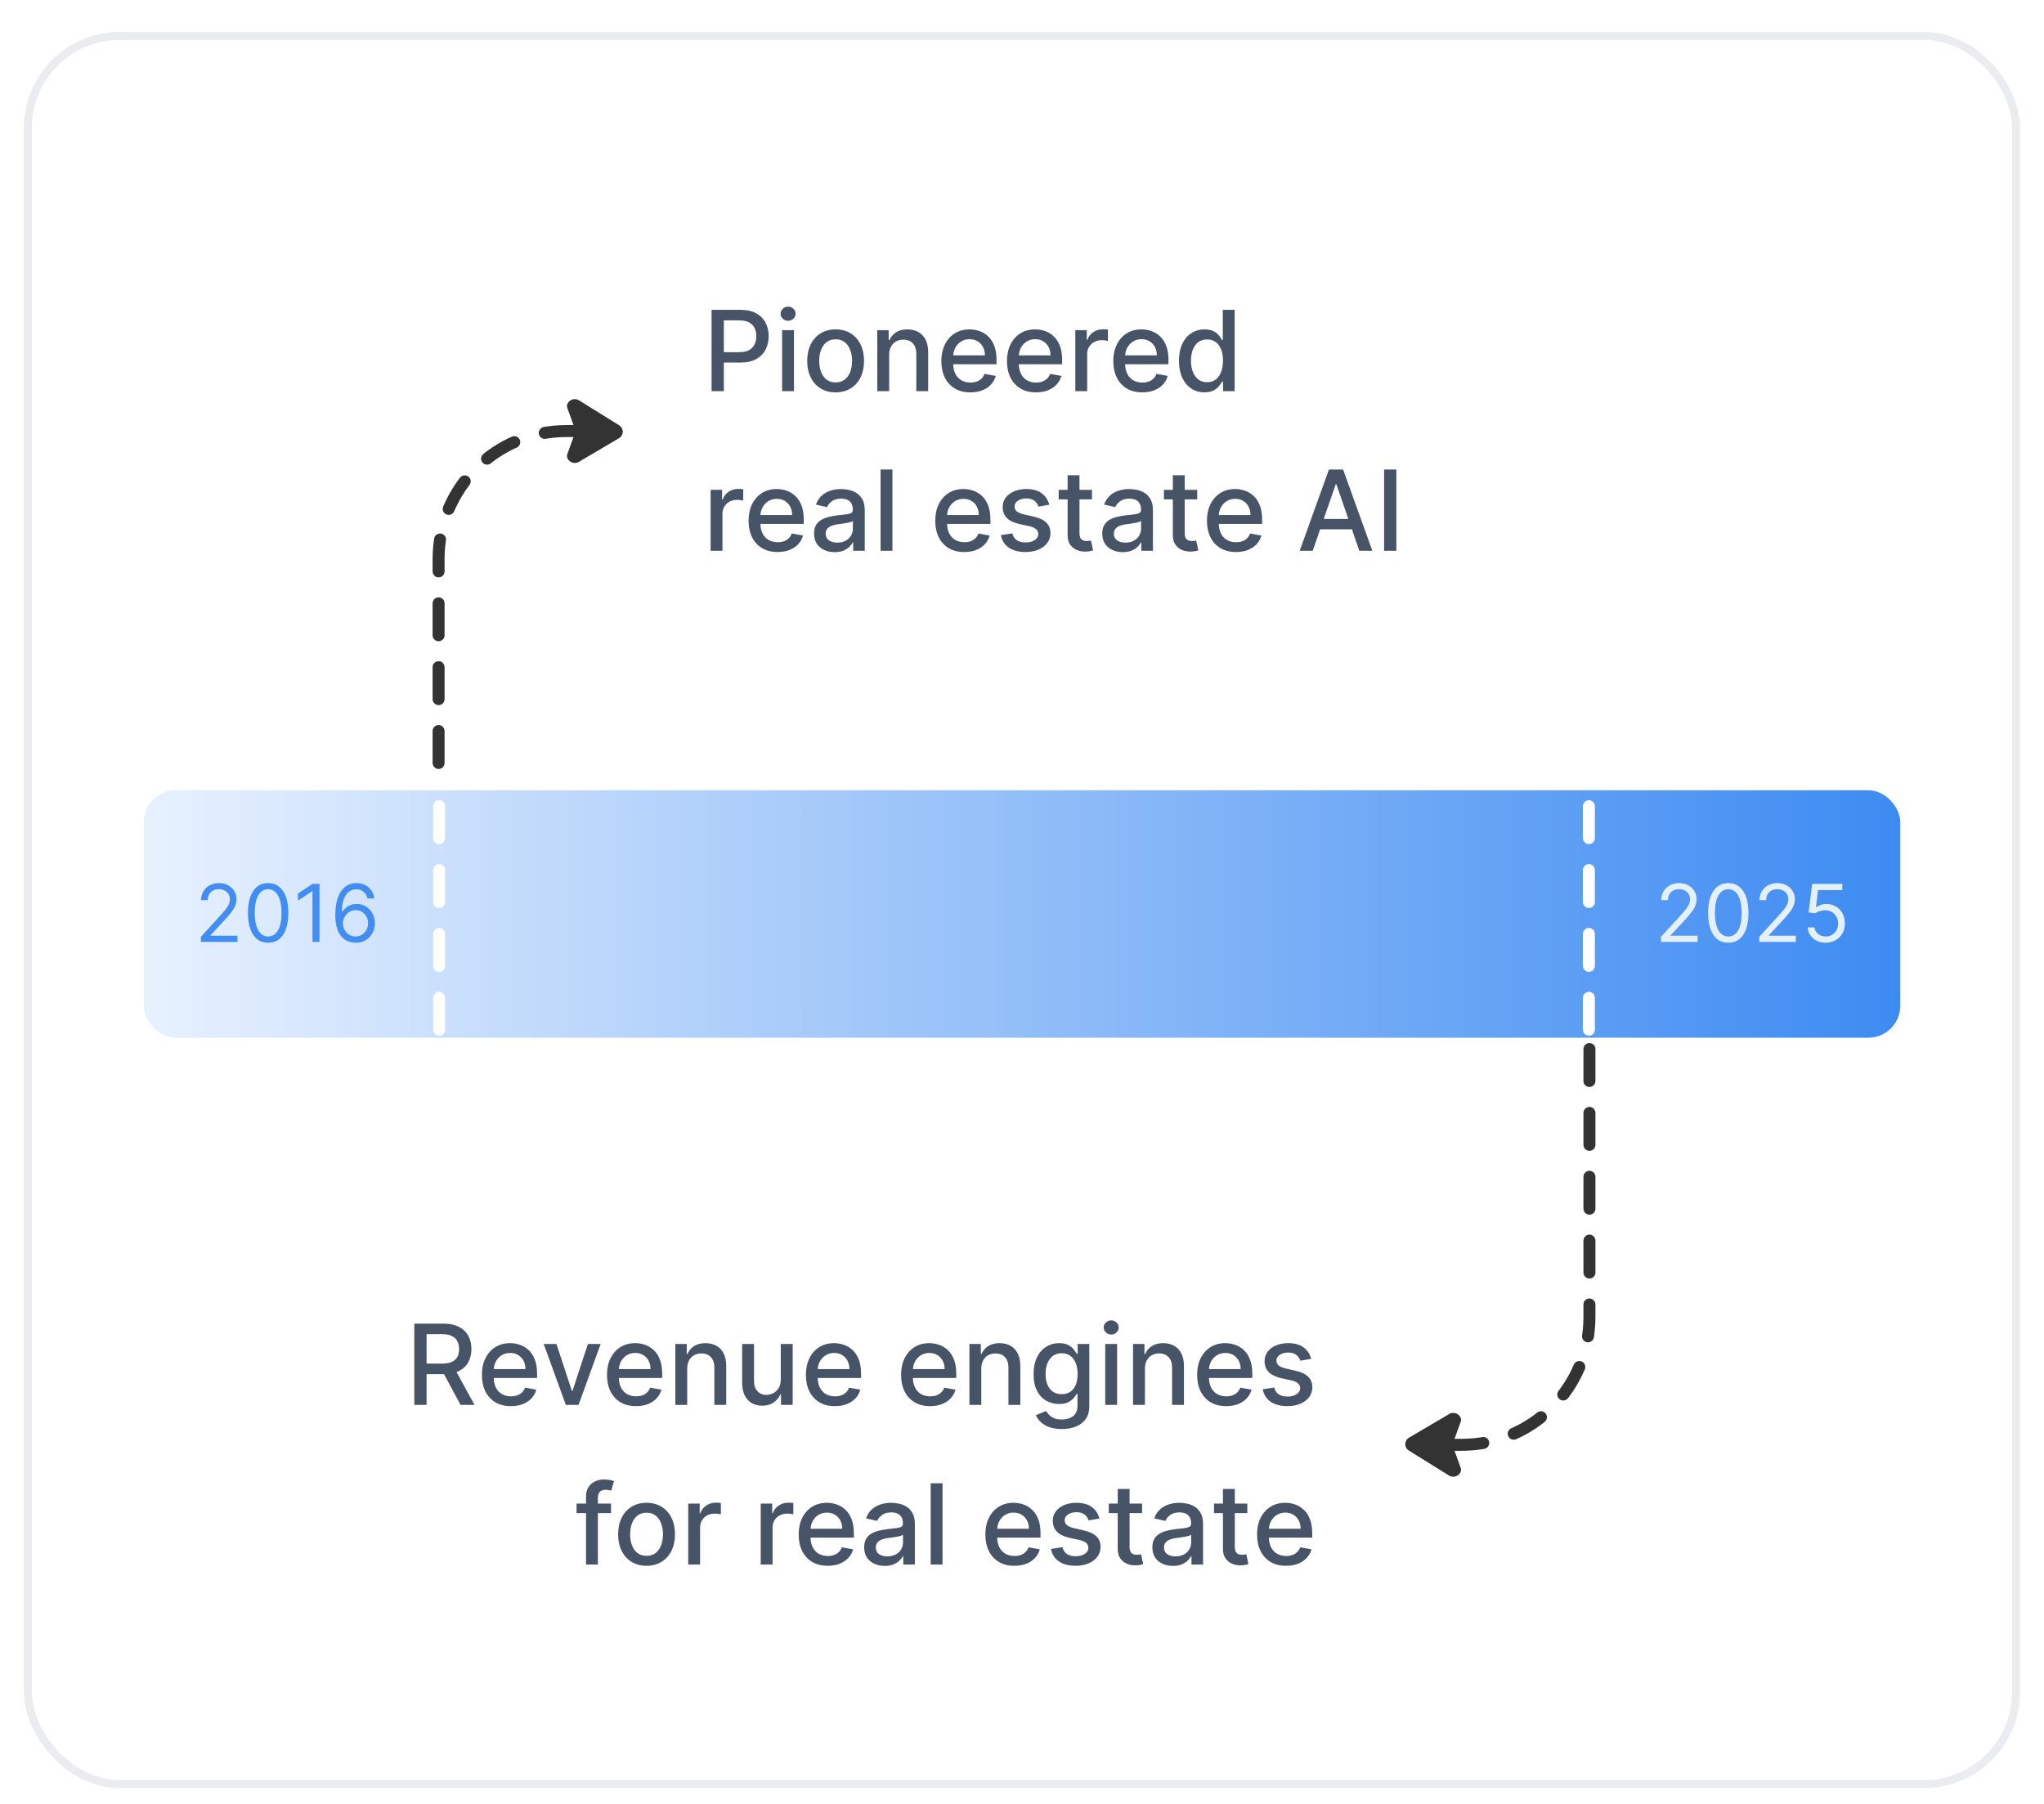 <svg width="256" height="226" viewBox="0 0 256 226" fill="none" xmlns="http://www.w3.org/2000/svg">
<g filter="url(#filter0_dd_57_5120)">
<g clip-path="url(#clip0_57_5120)">
<rect x="3" y="2" width="250" height="220" rx="12" fill="white"/>
<rect x="18" y="97" width="220" height="31" rx="4" fill="url(#paint0_linear_57_5120)"/>
<path d="M54.931 93.581L54.931 68C54.931 59.163 62.095 52 70.931 52L76.346 52" stroke="#333333" stroke-width="1.5" stroke-linecap="round" stroke-dasharray="4 4"/>
<path d="M77.547 51.28L72.516 48.153C71.913 47.778 71.136 48.134 71.016 48.781C70.995 48.894 71.02 49.01 71.059 49.119L72.098 52L71.059 54.881C71.02 54.99 70.995 55.106 71.016 55.219C71.134 55.857 71.892 56.215 72.495 55.86L77.527 52.897C78.149 52.531 78.16 51.661 77.547 51.28Z" fill="#333333"/>
<path d="M199.069 129.419V163C199.069 171.837 191.905 179 183.069 179H177.654" stroke="#333333" stroke-width="1.5" stroke-linecap="round" stroke-dasharray="4 4"/>
<path d="M176.453 179.72L181.484 182.847C182.087 183.222 182.864 182.866 182.984 182.219C183.005 182.106 182.98 181.99 182.941 181.881L181.902 179L182.941 176.119C182.98 176.01 183.005 175.894 182.984 175.781C182.866 175.143 182.107 174.785 181.505 175.14L176.473 178.103C175.851 178.469 175.84 179.339 176.453 179.72Z" fill="#333333"/>
<path d="M89.119 47V36.818H92.748C93.54 36.818 94.196 36.962 94.717 37.251C95.237 37.539 95.626 37.934 95.885 38.434C96.144 38.931 96.273 39.491 96.273 40.114C96.273 40.741 96.142 41.304 95.88 41.805C95.621 42.302 95.23 42.696 94.707 42.988C94.186 43.276 93.532 43.42 92.743 43.42H90.247V42.118H92.604C93.104 42.118 93.51 42.032 93.822 41.859C94.133 41.684 94.362 41.445 94.508 41.144C94.654 40.842 94.727 40.499 94.727 40.114C94.727 39.73 94.654 39.389 94.508 39.09C94.362 38.792 94.132 38.558 93.817 38.389C93.505 38.22 93.094 38.136 92.584 38.136H90.655V47H89.119ZM97.954 47V39.364H99.441V47H97.954ZM98.705 38.185C98.447 38.185 98.225 38.099 98.039 37.927C97.857 37.751 97.765 37.542 97.765 37.3C97.765 37.055 97.857 36.846 98.039 36.674C98.225 36.498 98.447 36.41 98.705 36.41C98.964 36.41 99.184 36.498 99.366 36.674C99.552 36.846 99.645 37.055 99.645 37.3C99.645 37.542 99.552 37.751 99.366 37.927C99.184 38.099 98.964 38.185 98.705 38.185ZM104.657 47.154C103.941 47.154 103.317 46.99 102.783 46.662C102.249 46.334 101.835 45.875 101.54 45.285C101.245 44.695 101.098 44.005 101.098 43.217C101.098 42.425 101.245 41.732 101.54 41.139C101.835 40.545 102.249 40.084 102.783 39.756C103.317 39.428 103.941 39.264 104.657 39.264C105.373 39.264 105.998 39.428 106.532 39.756C107.065 40.084 107.48 40.545 107.775 41.139C108.069 41.732 108.217 42.425 108.217 43.217C108.217 44.005 108.069 44.695 107.775 45.285C107.48 45.875 107.065 46.334 106.532 46.662C105.998 46.99 105.373 47.154 104.657 47.154ZM104.662 45.906C105.126 45.906 105.511 45.784 105.816 45.538C106.121 45.293 106.346 44.967 106.492 44.559C106.641 44.151 106.716 43.702 106.716 43.212C106.716 42.724 106.641 42.277 106.492 41.869C106.346 41.458 106.121 41.129 105.816 40.88C105.511 40.631 105.126 40.507 104.662 40.507C104.195 40.507 103.807 40.631 103.499 40.88C103.194 41.129 102.967 41.458 102.818 41.869C102.672 42.277 102.599 42.724 102.599 43.212C102.599 43.702 102.672 44.151 102.818 44.559C102.967 44.967 103.194 45.293 103.499 45.538C103.807 45.784 104.195 45.906 104.662 45.906ZM111.363 42.466V47H109.876V39.364H111.303V40.606H111.398C111.573 40.202 111.848 39.877 112.223 39.632C112.601 39.387 113.076 39.264 113.65 39.264C114.17 39.264 114.626 39.374 115.017 39.592C115.408 39.808 115.711 40.129 115.927 40.557C116.142 40.984 116.25 41.513 116.25 42.143V47H114.763V42.322C114.763 41.768 114.619 41.336 114.331 41.024C114.042 40.709 113.646 40.552 113.143 40.552C112.798 40.552 112.491 40.626 112.223 40.776C111.958 40.925 111.747 41.144 111.591 41.432C111.439 41.717 111.363 42.062 111.363 42.466ZM121.535 47.154C120.782 47.154 120.134 46.993 119.591 46.672C119.05 46.347 118.633 45.891 118.338 45.305C118.046 44.715 117.9 44.024 117.9 43.231C117.9 42.449 118.046 41.76 118.338 41.163C118.633 40.567 119.044 40.101 119.571 39.766C120.101 39.432 120.721 39.264 121.43 39.264C121.861 39.264 122.279 39.336 122.683 39.478C123.087 39.62 123.45 39.844 123.772 40.149C124.093 40.454 124.347 40.85 124.532 41.337C124.718 41.821 124.811 42.41 124.811 43.102V43.629H118.741V42.516H123.354C123.354 42.124 123.275 41.778 123.116 41.477C122.956 41.172 122.733 40.931 122.444 40.756C122.159 40.58 121.825 40.492 121.44 40.492C121.023 40.492 120.658 40.595 120.346 40.8C120.038 41.003 119.8 41.268 119.631 41.596C119.465 41.921 119.382 42.274 119.382 42.655V43.525C119.382 44.035 119.471 44.469 119.65 44.827C119.833 45.185 120.086 45.459 120.411 45.648C120.736 45.833 121.115 45.926 121.55 45.926C121.831 45.926 122.088 45.886 122.32 45.807C122.552 45.724 122.753 45.601 122.922 45.439C123.091 45.276 123.22 45.076 123.309 44.837L124.716 45.091C124.604 45.505 124.402 45.868 124.11 46.18C123.822 46.488 123.459 46.728 123.021 46.901C122.587 47.07 122.091 47.154 121.535 47.154ZM129.751 47.154C128.999 47.154 128.351 46.993 127.808 46.672C127.267 46.347 126.85 45.891 126.555 45.305C126.263 44.715 126.117 44.024 126.117 43.231C126.117 42.449 126.263 41.76 126.555 41.163C126.85 40.567 127.261 40.101 127.788 39.766C128.318 39.432 128.938 39.264 129.647 39.264C130.078 39.264 130.496 39.336 130.9 39.478C131.304 39.62 131.667 39.844 131.989 40.149C132.31 40.454 132.564 40.85 132.749 41.337C132.935 41.821 133.028 42.41 133.028 43.102V43.629H126.957V42.516H131.571C131.571 42.124 131.491 41.778 131.332 41.477C131.173 41.172 130.95 40.931 130.661 40.756C130.376 40.58 130.041 40.492 129.657 40.492C129.239 40.492 128.875 40.595 128.563 40.8C128.255 41.003 128.016 41.268 127.847 41.596C127.682 41.921 127.599 42.274 127.599 42.655V43.525C127.599 44.035 127.688 44.469 127.867 44.827C128.049 45.185 128.303 45.459 128.628 45.648C128.953 45.833 129.332 45.926 129.766 45.926C130.048 45.926 130.305 45.886 130.537 45.807C130.769 45.724 130.969 45.601 131.138 45.439C131.308 45.276 131.437 45.076 131.526 44.837L132.933 45.091C132.821 45.505 132.618 45.868 132.327 46.18C132.038 46.488 131.675 46.728 131.238 46.901C130.804 47.07 130.308 47.154 129.751 47.154ZM134.677 47V39.364H136.114V40.577H136.193C136.333 40.166 136.578 39.843 136.929 39.607C137.284 39.369 137.685 39.249 138.132 39.249C138.225 39.249 138.334 39.253 138.46 39.259C138.59 39.266 138.691 39.274 138.764 39.284V40.706C138.704 40.689 138.598 40.671 138.445 40.651C138.293 40.628 138.141 40.617 137.988 40.617C137.637 40.617 137.324 40.691 137.048 40.84C136.777 40.986 136.561 41.19 136.402 41.452C136.243 41.71 136.164 42.005 136.164 42.337V47H134.677ZM143.068 47.154C142.315 47.154 141.667 46.993 141.124 46.672C140.584 46.347 140.166 45.891 139.871 45.305C139.579 44.715 139.434 44.024 139.434 43.231C139.434 42.449 139.579 41.76 139.871 41.163C140.166 40.567 140.577 40.101 141.104 39.766C141.634 39.432 142.254 39.264 142.963 39.264C143.394 39.264 143.812 39.336 144.216 39.478C144.621 39.62 144.984 39.844 145.305 40.149C145.627 40.454 145.88 40.85 146.066 41.337C146.251 41.821 146.344 42.41 146.344 43.102V43.629H140.274V42.516H144.887C144.887 42.124 144.808 41.778 144.649 41.477C144.49 41.172 144.266 40.931 143.978 40.756C143.693 40.58 143.358 40.492 142.973 40.492C142.556 40.492 142.191 40.595 141.88 40.8C141.571 41.003 141.333 41.268 141.164 41.596C140.998 41.921 140.915 42.274 140.915 42.655V43.525C140.915 44.035 141.005 44.469 141.184 44.827C141.366 45.185 141.619 45.459 141.944 45.648C142.269 45.833 142.649 45.926 143.083 45.926C143.364 45.926 143.621 45.886 143.853 45.807C144.085 45.724 144.286 45.601 144.455 45.439C144.624 45.276 144.753 45.076 144.843 44.837L146.25 45.091C146.137 45.505 145.935 45.868 145.643 46.18C145.355 46.488 144.992 46.728 144.554 46.901C144.12 47.07 143.625 47.154 143.068 47.154ZM150.852 47.149C150.236 47.149 149.685 46.992 149.202 46.677C148.721 46.359 148.343 45.906 148.068 45.32C147.796 44.73 147.66 44.022 147.66 43.197C147.66 42.371 147.798 41.666 148.073 41.079C148.351 40.492 148.733 40.043 149.216 39.731C149.7 39.42 150.249 39.264 150.862 39.264C151.336 39.264 151.717 39.344 152.006 39.503C152.297 39.659 152.523 39.841 152.682 40.05C152.844 40.258 152.97 40.443 153.059 40.602H153.149V36.818H154.635V47H153.184V45.812H153.059C152.97 45.974 152.841 46.16 152.672 46.369C152.506 46.577 152.277 46.76 151.986 46.916C151.694 47.071 151.316 47.149 150.852 47.149ZM151.18 45.881C151.608 45.881 151.969 45.769 152.264 45.543C152.562 45.315 152.788 44.998 152.94 44.594C153.096 44.189 153.174 43.719 153.174 43.182C153.174 42.651 153.098 42.188 152.945 41.79C152.793 41.392 152.569 41.082 152.274 40.86C151.979 40.638 151.614 40.527 151.18 40.527C150.733 40.527 150.36 40.643 150.062 40.875C149.763 41.107 149.538 41.423 149.385 41.825C149.236 42.226 149.162 42.678 149.162 43.182C149.162 43.692 149.238 44.151 149.39 44.559C149.543 44.967 149.768 45.29 150.067 45.528C150.368 45.764 150.739 45.881 151.18 45.881ZM88.999 67V59.364H90.436V60.577H90.516C90.655 60.166 90.9 59.843 91.251 59.607C91.606 59.369 92.007 59.249 92.454 59.249C92.547 59.249 92.657 59.253 92.783 59.259C92.912 59.266 93.013 59.274 93.086 59.284V60.706C93.026 60.689 92.92 60.671 92.768 60.651C92.615 60.628 92.463 60.617 92.31 60.617C91.959 60.617 91.646 60.691 91.371 60.84C91.099 60.986 90.883 61.19 90.724 61.452C90.565 61.71 90.486 62.005 90.486 62.337V67H88.999ZM97.39 67.154C96.638 67.154 95.99 66.993 95.446 66.672C94.906 66.347 94.488 65.891 94.193 65.305C93.902 64.715 93.756 64.024 93.756 63.231C93.756 62.449 93.902 61.76 94.193 61.163C94.488 60.567 94.899 60.101 95.426 59.766C95.957 59.432 96.576 59.264 97.286 59.264C97.717 59.264 98.134 59.336 98.538 59.478C98.943 59.62 99.306 59.844 99.627 60.149C99.949 60.454 100.202 60.85 100.388 61.337C100.574 61.821 100.666 62.41 100.666 63.102V63.629H94.596V62.516H99.21C99.21 62.124 99.13 61.778 98.971 61.477C98.812 61.172 98.588 60.931 98.3 60.756C98.015 60.58 97.68 60.492 97.296 60.492C96.878 60.492 96.513 60.595 96.202 60.8C95.894 61.003 95.655 61.268 95.486 61.596C95.32 61.921 95.237 62.274 95.237 62.655V63.525C95.237 64.035 95.327 64.469 95.506 64.827C95.688 65.185 95.942 65.459 96.266 65.648C96.591 65.833 96.971 65.926 97.405 65.926C97.687 65.926 97.944 65.886 98.176 65.807C98.408 65.724 98.608 65.601 98.777 65.439C98.946 65.276 99.076 65.076 99.165 64.837L100.572 65.091C100.459 65.505 100.257 65.868 99.965 66.18C99.677 66.488 99.314 66.728 98.877 66.901C98.442 67.07 97.947 67.154 97.39 67.154ZM104.538 67.169C104.054 67.169 103.617 67.079 103.225 66.901C102.834 66.718 102.525 66.455 102.296 66.11C102.07 65.765 101.958 65.343 101.958 64.842C101.958 64.412 102.041 64.057 102.206 63.778C102.372 63.5 102.596 63.28 102.877 63.117C103.159 62.955 103.474 62.832 103.822 62.749C104.17 62.666 104.525 62.603 104.886 62.56C105.343 62.507 105.715 62.464 106 62.431C106.285 62.395 106.492 62.337 106.621 62.257C106.75 62.178 106.815 62.048 106.815 61.869V61.834C106.815 61.4 106.692 61.064 106.447 60.825C106.205 60.587 105.844 60.467 105.363 60.467C104.863 60.467 104.468 60.578 104.18 60.8C103.895 61.019 103.698 61.263 103.588 61.531L102.191 61.213C102.357 60.749 102.599 60.374 102.917 60.09C103.239 59.801 103.608 59.592 104.026 59.463C104.444 59.331 104.883 59.264 105.343 59.264C105.648 59.264 105.971 59.301 106.313 59.374C106.658 59.443 106.979 59.572 107.277 59.761C107.579 59.95 107.826 60.22 108.018 60.572C108.21 60.92 108.306 61.372 108.306 61.929V67H106.855V65.956H106.795C106.699 66.148 106.555 66.337 106.363 66.523C106.17 66.708 105.923 66.862 105.622 66.985C105.32 67.108 104.959 67.169 104.538 67.169ZM104.861 65.976C105.272 65.976 105.623 65.895 105.915 65.732C106.21 65.57 106.434 65.358 106.586 65.096C106.742 64.831 106.82 64.547 106.82 64.246V63.261C106.767 63.314 106.664 63.364 106.512 63.41C106.363 63.454 106.192 63.492 106 63.525C105.807 63.555 105.62 63.583 105.438 63.609C105.256 63.633 105.103 63.653 104.98 63.669C104.692 63.706 104.429 63.767 104.19 63.853C103.955 63.939 103.766 64.063 103.623 64.226C103.484 64.385 103.414 64.597 103.414 64.862C103.414 65.23 103.55 65.508 103.822 65.697C104.094 65.883 104.44 65.976 104.861 65.976ZM111.773 56.818V67H110.286V56.818H111.773ZM120.769 67.154C120.017 67.154 119.369 66.993 118.825 66.672C118.285 66.347 117.867 65.891 117.572 65.305C117.281 64.715 117.135 64.024 117.135 63.231C117.135 62.449 117.281 61.76 117.572 61.163C117.867 60.567 118.278 60.101 118.805 59.766C119.336 59.432 119.955 59.264 120.665 59.264C121.095 59.264 121.513 59.336 121.917 59.478C122.322 59.62 122.685 59.844 123.006 60.149C123.328 60.454 123.581 60.85 123.767 61.337C123.952 61.821 124.045 62.41 124.045 63.102V63.629H117.975V62.516H122.589C122.589 62.124 122.509 61.778 122.35 61.477C122.191 61.172 121.967 60.931 121.679 60.756C121.394 60.58 121.059 60.492 120.675 60.492C120.257 60.492 119.892 60.595 119.581 60.8C119.273 61.003 119.034 61.268 118.865 61.596C118.699 61.921 118.616 62.274 118.616 62.655V63.525C118.616 64.035 118.706 64.469 118.885 64.827C119.067 65.185 119.321 65.459 119.645 65.648C119.97 65.833 120.35 65.926 120.784 65.926C121.066 65.926 121.323 65.886 121.555 65.807C121.787 65.724 121.987 65.601 122.156 65.439C122.325 65.276 122.454 65.076 122.544 64.837L123.951 65.091C123.838 65.505 123.636 65.868 123.344 66.18C123.056 66.488 122.693 66.728 122.256 66.901C121.821 67.07 121.326 67.154 120.769 67.154ZM131.417 61.228L130.07 61.467C130.013 61.294 129.924 61.13 129.801 60.974C129.682 60.819 129.519 60.691 129.314 60.592C129.108 60.492 128.852 60.443 128.543 60.443C128.122 60.443 127.771 60.537 127.489 60.726C127.208 60.911 127.067 61.152 127.067 61.447C127.067 61.702 127.161 61.907 127.35 62.063C127.539 62.219 127.844 62.347 128.265 62.446L129.478 62.724C130.181 62.887 130.704 63.137 131.049 63.475C131.394 63.813 131.566 64.252 131.566 64.793C131.566 65.25 131.433 65.658 131.168 66.016C130.906 66.37 130.54 66.649 130.07 66.851C129.602 67.053 129.06 67.154 128.444 67.154C127.589 67.154 126.891 66.972 126.351 66.607C125.811 66.239 125.479 65.717 125.357 65.041L126.793 64.822C126.883 65.197 127.067 65.48 127.345 65.673C127.624 65.862 127.987 65.956 128.434 65.956C128.921 65.956 129.311 65.855 129.602 65.653C129.894 65.447 130.04 65.197 130.04 64.902C130.04 64.663 129.95 64.463 129.771 64.3C129.596 64.138 129.326 64.015 128.961 63.932L127.668 63.649C126.956 63.487 126.429 63.228 126.087 62.874C125.749 62.519 125.58 62.07 125.58 61.526C125.58 61.075 125.706 60.681 125.958 60.343C126.21 60.005 126.558 59.742 127.002 59.553C127.446 59.36 127.955 59.264 128.528 59.264C129.354 59.264 130.003 59.443 130.477 59.801C130.951 60.156 131.264 60.631 131.417 61.228ZM136.765 59.364V60.557H132.594V59.364H136.765ZM133.713 57.534H135.199V64.758C135.199 65.046 135.242 65.263 135.328 65.409C135.414 65.552 135.526 65.649 135.661 65.702C135.801 65.752 135.951 65.777 136.114 65.777C136.233 65.777 136.338 65.769 136.427 65.752C136.517 65.736 136.586 65.722 136.636 65.712L136.904 66.94C136.818 66.974 136.695 67.007 136.536 67.04C136.377 67.076 136.178 67.096 135.94 67.099C135.549 67.106 135.184 67.037 134.846 66.891C134.508 66.745 134.235 66.519 134.026 66.215C133.817 65.91 133.713 65.527 133.713 65.066V57.534ZM140.632 67.169C140.148 67.169 139.71 67.079 139.319 66.901C138.928 66.718 138.618 66.455 138.39 66.11C138.164 65.765 138.051 65.343 138.051 64.842C138.051 64.412 138.134 64.057 138.3 63.778C138.466 63.5 138.69 63.28 138.971 63.117C139.253 62.955 139.568 62.832 139.916 62.749C140.264 62.666 140.618 62.603 140.98 62.56C141.437 62.507 141.808 62.464 142.093 62.431C142.378 62.395 142.586 62.337 142.715 62.257C142.844 62.178 142.909 62.048 142.909 61.869V61.834C142.909 61.4 142.786 61.064 142.541 60.825C142.299 60.587 141.938 60.467 141.457 60.467C140.957 60.467 140.562 60.578 140.274 60.8C139.989 61.019 139.792 61.263 139.682 61.531L138.285 61.213C138.451 60.749 138.693 60.374 139.011 60.09C139.333 59.801 139.702 59.592 140.12 59.463C140.537 59.331 140.976 59.264 141.437 59.264C141.742 59.264 142.065 59.301 142.407 59.374C142.751 59.443 143.073 59.572 143.371 59.761C143.673 59.95 143.92 60.22 144.112 60.572C144.304 60.92 144.4 61.372 144.4 61.929V67H142.949V65.956H142.889C142.793 66.148 142.649 66.337 142.456 66.523C142.264 66.708 142.017 66.862 141.716 66.985C141.414 67.108 141.053 67.169 140.632 67.169ZM140.955 65.976C141.366 65.976 141.717 65.895 142.009 65.732C142.304 65.57 142.528 65.358 142.68 65.096C142.836 64.831 142.914 64.547 142.914 64.246V63.261C142.861 63.314 142.758 63.364 142.605 63.41C142.456 63.454 142.286 63.492 142.093 63.525C141.901 63.555 141.714 63.583 141.532 63.609C141.349 63.633 141.197 63.653 141.074 63.669C140.786 63.706 140.522 63.767 140.284 63.853C140.048 63.939 139.859 64.063 139.717 64.226C139.578 64.385 139.508 64.597 139.508 64.862C139.508 65.23 139.644 65.508 139.916 65.697C140.188 65.883 140.534 65.976 140.955 65.976ZM149.945 59.364V60.557H145.774V59.364H149.945ZM146.892 57.534H148.379V64.758C148.379 65.046 148.422 65.263 148.508 65.409C148.594 65.552 148.705 65.649 148.841 65.702C148.98 65.752 149.131 65.777 149.294 65.777C149.413 65.777 149.517 65.769 149.607 65.752C149.696 65.736 149.766 65.722 149.816 65.712L150.084 66.94C149.998 66.974 149.875 67.007 149.716 67.04C149.557 67.076 149.358 67.096 149.119 67.099C148.728 67.106 148.364 67.037 148.026 66.891C147.688 66.745 147.414 66.519 147.205 66.215C146.997 65.91 146.892 65.527 146.892 65.066V57.534ZM154.798 67.154C154.046 67.154 153.398 66.993 152.854 66.672C152.314 66.347 151.897 65.891 151.602 65.305C151.31 64.715 151.164 64.024 151.164 63.231C151.164 62.449 151.31 61.76 151.602 61.163C151.897 60.567 152.308 60.101 152.835 59.766C153.365 59.432 153.985 59.264 154.694 59.264C155.125 59.264 155.542 59.336 155.947 59.478C156.351 59.62 156.714 59.844 157.036 60.149C157.357 60.454 157.611 60.85 157.796 61.337C157.982 61.821 158.075 62.41 158.075 63.102V63.629H152.004V62.516H156.618C156.618 62.124 156.538 61.778 156.379 61.477C156.22 61.172 155.996 60.931 155.708 60.756C155.423 60.58 155.088 60.492 154.704 60.492C154.286 60.492 153.922 60.595 153.61 60.8C153.302 61.003 153.063 61.268 152.894 61.596C152.728 61.921 152.646 62.274 152.646 62.655V63.525C152.646 64.035 152.735 64.469 152.914 64.827C153.096 65.185 153.35 65.459 153.675 65.648C154 65.833 154.379 65.926 154.813 65.926C155.095 65.926 155.352 65.886 155.584 65.807C155.816 65.724 156.016 65.601 156.185 65.439C156.354 65.276 156.484 65.076 156.573 64.837L157.98 65.091C157.867 65.505 157.665 65.868 157.374 66.18C157.085 66.488 156.722 66.728 156.285 66.901C155.851 67.07 155.355 67.154 154.798 67.154ZM164.408 67H162.778L166.442 56.818H168.217L171.881 67H170.25L167.371 58.668H167.292L164.408 67ZM164.682 63.013H169.972V64.305H164.682V63.013ZM174.887 56.818V67H173.351V56.818H174.887Z" fill="#475467"/>
<path d="M51.89 174V163.818H55.519C56.308 163.818 56.963 163.954 57.483 164.226C58.007 164.498 58.398 164.874 58.656 165.354C58.915 165.832 59.044 166.384 59.044 167.01C59.044 167.633 58.913 168.182 58.651 168.656C58.393 169.126 58.002 169.492 57.478 169.754C56.958 170.016 56.303 170.147 55.514 170.147H52.765V168.825H55.375C55.872 168.825 56.277 168.753 56.588 168.611C56.903 168.468 57.133 168.261 57.279 167.989C57.425 167.718 57.498 167.391 57.498 167.01C57.498 166.625 57.423 166.292 57.274 166.011C57.129 165.729 56.898 165.513 56.583 165.364C56.272 165.212 55.862 165.136 55.355 165.136H53.426V174H51.89ZM56.916 169.406L59.432 174H57.682L55.216 169.406H56.916ZM63.99 174.154C63.237 174.154 62.589 173.993 62.046 173.672C61.506 173.347 61.088 172.891 60.793 172.305C60.501 171.715 60.355 171.024 60.355 170.232C60.355 169.449 60.501 168.76 60.793 168.163C61.088 167.567 61.499 167.101 62.026 166.766C62.556 166.432 63.176 166.264 63.885 166.264C64.316 166.264 64.734 166.335 65.138 166.478C65.543 166.621 65.905 166.844 66.227 167.149C66.548 167.454 66.802 167.85 66.988 168.337C67.173 168.821 67.266 169.41 67.266 170.102V170.629H61.196V169.516H65.809C65.809 169.125 65.73 168.778 65.571 168.477C65.412 168.172 65.188 167.931 64.9 167.756C64.615 167.58 64.28 167.492 63.895 167.492C63.478 167.492 63.113 167.595 62.801 167.8C62.493 168.003 62.255 168.268 62.086 168.596C61.92 168.921 61.837 169.274 61.837 169.655V170.525C61.837 171.035 61.926 171.469 62.105 171.827C62.288 172.185 62.541 172.459 62.866 172.648C63.191 172.833 63.57 172.926 64.005 172.926C64.286 172.926 64.543 172.886 64.775 172.807C65.007 172.724 65.208 172.601 65.377 172.439C65.546 172.277 65.675 172.076 65.765 171.837L67.171 172.091C67.059 172.505 66.857 172.868 66.565 173.18C66.277 173.488 65.914 173.728 65.476 173.901C65.042 174.07 64.546 174.154 63.99 174.154ZM75.229 166.364L72.46 174H70.869L68.095 166.364H69.691L71.625 172.24H71.704L73.633 166.364H75.229ZM79.658 174.154C78.905 174.154 78.257 173.993 77.714 173.672C77.174 173.347 76.756 172.891 76.461 172.305C76.169 171.715 76.023 171.024 76.023 170.232C76.023 169.449 76.169 168.76 76.461 168.163C76.756 167.567 77.167 167.101 77.694 166.766C78.224 166.432 78.844 166.264 79.553 166.264C79.984 166.264 80.402 166.335 80.806 166.478C81.21 166.621 81.573 166.844 81.895 167.149C82.216 167.454 82.47 167.85 82.656 168.337C82.841 168.821 82.934 169.41 82.934 170.102V170.629H76.864V169.516H81.477C81.477 169.125 81.398 168.778 81.239 168.477C81.079 168.172 80.856 167.931 80.567 167.756C80.282 167.58 79.948 167.492 79.563 167.492C79.146 167.492 78.781 167.595 78.469 167.8C78.161 168.003 77.923 168.268 77.754 168.596C77.588 168.921 77.505 169.274 77.505 169.655V170.525C77.505 171.035 77.594 171.469 77.773 171.827C77.956 172.185 78.209 172.459 78.534 172.648C78.859 172.833 79.238 172.926 79.673 172.926C79.954 172.926 80.211 172.886 80.443 172.807C80.675 172.724 80.876 172.601 81.045 172.439C81.214 172.277 81.343 172.076 81.433 171.837L82.84 172.091C82.727 172.505 82.525 172.868 82.233 173.18C81.945 173.488 81.582 173.728 81.144 173.901C80.71 174.07 80.215 174.154 79.658 174.154ZM86.07 169.466V174H84.583V166.364H86.01V167.607H86.105C86.28 167.202 86.555 166.877 86.93 166.632C87.308 166.387 87.783 166.264 88.357 166.264C88.877 166.264 89.333 166.374 89.724 166.592C90.115 166.808 90.418 167.129 90.634 167.557C90.849 167.984 90.957 168.513 90.957 169.143V174H89.47V169.322C89.47 168.768 89.326 168.336 89.038 168.024C88.749 167.709 88.353 167.552 87.85 167.552C87.505 167.552 87.198 167.626 86.93 167.776C86.665 167.925 86.454 168.143 86.299 168.432C86.146 168.717 86.07 169.062 86.07 169.466ZM97.788 170.833V166.364H99.279V174H97.818V172.678H97.738C97.562 173.085 97.281 173.425 96.893 173.697C96.508 173.965 96.029 174.099 95.456 174.099C94.966 174.099 94.531 173.992 94.154 173.776C93.779 173.558 93.484 173.234 93.269 172.807C93.056 172.379 92.951 171.851 92.951 171.221V166.364H94.437V171.042C94.437 171.562 94.581 171.977 94.87 172.285C95.158 172.593 95.532 172.747 95.993 172.747C96.272 172.747 96.548 172.678 96.823 172.538C97.102 172.399 97.332 172.189 97.514 171.907C97.7 171.625 97.791 171.267 97.788 170.833ZM104.568 174.154C103.815 174.154 103.167 173.993 102.624 173.672C102.084 173.347 101.666 172.891 101.371 172.305C101.079 171.715 100.934 171.024 100.934 170.232C100.934 169.449 101.079 168.76 101.371 168.163C101.666 167.567 102.077 167.101 102.604 166.766C103.134 166.432 103.754 166.264 104.463 166.264C104.894 166.264 105.312 166.335 105.716 166.478C106.121 166.621 106.484 166.844 106.805 167.149C107.127 167.454 107.38 167.85 107.566 168.337C107.751 168.821 107.844 169.41 107.844 170.102V170.629H101.774V169.516H106.387C106.387 169.125 106.308 168.778 106.149 168.477C105.99 168.172 105.766 167.931 105.478 167.756C105.193 167.58 104.858 167.492 104.473 167.492C104.056 167.492 103.691 167.595 103.38 167.8C103.071 168.003 102.833 168.268 102.664 168.596C102.498 168.921 102.415 169.274 102.415 169.655V170.525C102.415 171.035 102.505 171.469 102.684 171.827C102.866 172.185 103.119 172.459 103.444 172.648C103.769 172.833 104.149 172.926 104.583 172.926C104.864 172.926 105.121 172.886 105.353 172.807C105.585 172.724 105.786 172.601 105.955 172.439C106.124 172.277 106.253 172.076 106.343 171.837L107.75 172.091C107.637 172.505 107.435 172.868 107.143 173.18C106.855 173.488 106.492 173.728 106.054 173.901C105.62 174.07 105.125 174.154 104.568 174.154ZM116.49 174.154C115.737 174.154 115.089 173.993 114.546 173.672C114.006 173.347 113.588 172.891 113.293 172.305C113.001 171.715 112.855 171.024 112.855 170.232C112.855 169.449 113.001 168.76 113.293 168.163C113.588 167.567 113.999 167.101 114.526 166.766C115.056 166.432 115.676 166.264 116.385 166.264C116.816 166.264 117.234 166.335 117.638 166.478C118.042 166.621 118.405 166.844 118.727 167.149C119.048 167.454 119.302 167.85 119.488 168.337C119.673 168.821 119.766 169.41 119.766 170.102V170.629H113.696V169.516H118.309C118.309 169.125 118.23 168.778 118.071 168.477C117.912 168.172 117.688 167.931 117.4 167.756C117.114 167.58 116.78 167.492 116.395 167.492C115.978 167.492 115.613 167.595 115.301 167.8C114.993 168.003 114.755 168.268 114.586 168.596C114.42 168.921 114.337 169.274 114.337 169.655V170.525C114.337 171.035 114.426 171.469 114.605 171.827C114.788 172.185 115.041 172.459 115.366 172.648C115.691 172.833 116.07 172.926 116.505 172.926C116.786 172.926 117.043 172.886 117.275 172.807C117.507 172.724 117.708 172.601 117.877 172.439C118.046 172.277 118.175 172.076 118.265 171.837L119.672 172.091C119.559 172.505 119.357 172.868 119.065 173.18C118.777 173.488 118.414 173.728 117.976 173.901C117.542 174.07 117.047 174.154 116.49 174.154ZM122.902 169.466V174H121.415V166.364H122.842V167.607H122.937C123.112 167.202 123.387 166.877 123.762 166.632C124.14 166.387 124.615 166.264 125.189 166.264C125.709 166.264 126.165 166.374 126.556 166.592C126.947 166.808 127.25 167.129 127.466 167.557C127.681 167.984 127.789 168.513 127.789 169.143V174H126.302V169.322C126.302 168.768 126.158 168.336 125.87 168.024C125.581 167.709 125.185 167.552 124.682 167.552C124.337 167.552 124.03 167.626 123.762 167.776C123.497 167.925 123.286 168.143 123.131 168.432C122.978 168.717 122.902 169.062 122.902 169.466ZM132.984 177.023C132.378 177.023 131.856 176.943 131.418 176.784C130.984 176.625 130.629 176.415 130.354 176.153C130.079 175.891 129.874 175.604 129.738 175.293L131.015 174.766C131.105 174.911 131.224 175.066 131.373 175.228C131.526 175.394 131.731 175.535 131.99 175.651C132.252 175.767 132.588 175.825 132.999 175.825C133.563 175.825 134.028 175.687 134.396 175.412C134.764 175.14 134.948 174.706 134.948 174.109V172.608H134.854C134.764 172.77 134.635 172.951 134.466 173.15C134.3 173.349 134.071 173.521 133.78 173.667C133.488 173.813 133.108 173.886 132.641 173.886C132.038 173.886 131.494 173.745 131.01 173.463C130.53 173.178 130.149 172.759 129.867 172.205C129.589 171.648 129.449 170.964 129.449 170.152C129.449 169.34 129.587 168.644 129.862 168.064C130.14 167.484 130.522 167.04 131.006 166.732C131.489 166.42 132.038 166.264 132.651 166.264C133.125 166.264 133.508 166.344 133.8 166.503C134.091 166.659 134.318 166.841 134.481 167.05C134.646 167.259 134.774 167.442 134.863 167.602H134.973V166.364H136.43V174.169C136.43 174.825 136.277 175.364 135.972 175.785C135.667 176.206 135.255 176.517 134.734 176.719C134.217 176.922 133.634 177.023 132.984 177.023ZM132.969 172.653C133.397 172.653 133.758 172.553 134.053 172.354C134.351 172.152 134.577 171.864 134.729 171.489C134.885 171.112 134.963 170.659 134.963 170.132C134.963 169.618 134.887 169.166 134.734 168.775C134.582 168.384 134.358 168.079 134.063 167.86C133.768 167.638 133.403 167.527 132.969 167.527C132.522 167.527 132.149 167.643 131.851 167.875C131.552 168.104 131.327 168.415 131.175 168.81C131.025 169.204 130.951 169.645 130.951 170.132C130.951 170.633 131.027 171.072 131.18 171.45C131.332 171.827 131.557 172.122 131.856 172.335C132.157 172.547 132.528 172.653 132.969 172.653ZM138.423 174V166.364H139.91V174H138.423ZM139.174 165.185C138.915 165.185 138.693 165.099 138.508 164.927C138.325 164.751 138.234 164.542 138.234 164.3C138.234 164.055 138.325 163.846 138.508 163.674C138.693 163.498 138.915 163.411 139.174 163.411C139.432 163.411 139.653 163.498 139.835 163.674C140.021 163.846 140.113 164.055 140.113 164.3C140.113 164.542 140.021 164.751 139.835 164.927C139.653 165.099 139.432 165.185 139.174 165.185ZM143.396 169.466V174H141.909V166.364H143.336V167.607H143.431C143.606 167.202 143.882 166.877 144.256 166.632C144.634 166.387 145.109 166.264 145.683 166.264C146.203 166.264 146.659 166.374 147.05 166.592C147.441 166.808 147.744 167.129 147.96 167.557C148.175 167.984 148.283 168.513 148.283 169.143V174H146.797V169.322C146.797 168.768 146.652 168.336 146.364 168.024C146.076 167.709 145.68 167.552 145.176 167.552C144.831 167.552 144.525 167.626 144.256 167.776C143.991 167.925 143.78 168.143 143.625 168.432C143.472 168.717 143.396 169.062 143.396 169.466ZM153.568 174.154C152.815 174.154 152.167 173.993 151.624 173.672C151.084 173.347 150.666 172.891 150.371 172.305C150.079 171.715 149.934 171.024 149.934 170.232C149.934 169.449 150.079 168.76 150.371 168.163C150.666 167.567 151.077 167.101 151.604 166.766C152.134 166.432 152.754 166.264 153.463 166.264C153.894 166.264 154.312 166.335 154.716 166.478C155.121 166.621 155.484 166.844 155.805 167.149C156.127 167.454 156.38 167.85 156.566 168.337C156.751 168.821 156.844 169.41 156.844 170.102V170.629H150.774V169.516H155.387C155.387 169.125 155.308 168.778 155.149 168.477C154.99 168.172 154.766 167.931 154.478 167.756C154.193 167.58 153.858 167.492 153.473 167.492C153.056 167.492 152.691 167.595 152.38 167.8C152.071 168.003 151.833 168.268 151.664 168.596C151.498 168.921 151.415 169.274 151.415 169.655V170.525C151.415 171.035 151.505 171.469 151.684 171.827C151.866 172.185 152.119 172.459 152.444 172.648C152.769 172.833 153.149 172.926 153.583 172.926C153.864 172.926 154.121 172.886 154.353 172.807C154.585 172.724 154.786 172.601 154.955 172.439C155.124 172.277 155.253 172.076 155.343 171.837L156.75 172.091C156.637 172.505 156.435 172.868 156.143 173.18C155.855 173.488 155.492 173.728 155.054 173.901C154.62 174.07 154.125 174.154 153.568 174.154ZM164.216 168.228L162.868 168.467C162.812 168.294 162.723 168.13 162.6 167.974C162.481 167.819 162.318 167.691 162.113 167.592C161.907 167.492 161.65 167.442 161.342 167.442C160.921 167.442 160.57 167.537 160.288 167.726C160.006 167.911 159.866 168.152 159.866 168.447C159.866 168.702 159.96 168.907 160.149 169.063C160.338 169.219 160.643 169.347 161.064 169.446L162.277 169.724C162.979 169.887 163.503 170.137 163.848 170.475C164.193 170.813 164.365 171.252 164.365 171.793C164.365 172.25 164.232 172.658 163.967 173.016C163.705 173.37 163.339 173.649 162.868 173.851C162.401 174.053 161.859 174.154 161.243 174.154C160.388 174.154 159.69 173.972 159.15 173.607C158.609 173.239 158.278 172.717 158.155 172.041L159.592 171.822C159.682 172.197 159.866 172.48 160.144 172.673C160.422 172.862 160.785 172.956 161.233 172.956C161.72 172.956 162.109 172.855 162.401 172.653C162.693 172.447 162.839 172.197 162.839 171.902C162.839 171.663 162.749 171.463 162.57 171.3C162.394 171.138 162.124 171.015 161.76 170.933L160.467 170.649C159.755 170.487 159.228 170.228 158.886 169.874C158.548 169.519 158.379 169.07 158.379 168.526C158.379 168.076 158.505 167.681 158.757 167.343C159.009 167.005 159.357 166.741 159.801 166.553C160.245 166.36 160.754 166.264 161.327 166.264C162.153 166.264 162.802 166.443 163.276 166.801C163.75 167.156 164.063 167.631 164.216 168.228ZM76.528 186.364V187.557H72.213V186.364H76.528ZM73.396 194V185.479C73.396 185.001 73.5 184.605 73.709 184.29C73.918 183.972 74.195 183.735 74.539 183.58C74.884 183.42 75.259 183.341 75.663 183.341C75.961 183.341 76.216 183.366 76.429 183.415C76.641 183.462 76.798 183.505 76.901 183.545L76.553 184.748C76.483 184.728 76.394 184.705 76.284 184.678C76.175 184.648 76.043 184.634 75.887 184.634C75.525 184.634 75.267 184.723 75.111 184.902C74.959 185.081 74.882 185.339 74.882 185.678V194H73.396ZM80.978 194.154C80.262 194.154 79.637 193.99 79.103 193.662C78.57 193.334 78.155 192.875 77.86 192.285C77.566 191.695 77.418 191.005 77.418 190.217C77.418 189.424 77.566 188.732 77.86 188.138C78.155 187.545 78.57 187.085 79.103 186.756C79.637 186.428 80.262 186.264 80.978 186.264C81.694 186.264 82.318 186.428 82.852 186.756C83.385 187.085 83.8 187.545 84.095 188.138C84.39 188.732 84.537 189.424 84.537 190.217C84.537 191.005 84.39 191.695 84.095 192.285C83.8 192.875 83.385 193.334 82.852 193.662C82.318 193.99 81.694 194.154 80.978 194.154ZM80.983 192.906C81.447 192.906 81.831 192.784 82.136 192.538C82.441 192.293 82.666 191.967 82.812 191.559C82.961 191.151 83.036 190.702 83.036 190.212C83.036 189.724 82.961 189.277 82.812 188.869C82.666 188.458 82.441 188.129 82.136 187.88C81.831 187.631 81.447 187.507 80.983 187.507C80.515 187.507 80.127 187.631 79.819 187.88C79.514 188.129 79.287 188.458 79.138 188.869C78.992 189.277 78.919 189.724 78.919 190.212C78.919 190.702 78.992 191.151 79.138 191.559C79.287 191.967 79.514 192.293 79.819 192.538C80.127 192.784 80.515 192.906 80.983 192.906ZM86.197 194V186.364H87.633V187.577H87.713C87.852 187.166 88.097 186.843 88.449 186.607C88.803 186.369 89.204 186.249 89.652 186.249C89.745 186.249 89.854 186.253 89.98 186.259C90.109 186.266 90.21 186.274 90.283 186.284V187.706C90.224 187.689 90.118 187.671 89.965 187.651C89.813 187.628 89.66 187.616 89.508 187.616C89.156 187.616 88.843 187.691 88.568 187.84C88.296 187.986 88.081 188.19 87.922 188.452C87.763 188.71 87.683 189.005 87.683 189.337V194H86.197ZM95.275 194V186.364H96.712V187.577H96.791C96.93 187.166 97.175 186.843 97.527 186.607C97.882 186.369 98.282 186.249 98.73 186.249C98.823 186.249 98.932 186.253 99.058 186.259C99.187 186.266 99.288 186.274 99.361 186.284V187.706C99.302 187.689 99.196 187.671 99.043 187.651C98.891 187.628 98.738 187.616 98.586 187.616C98.234 187.616 97.921 187.691 97.646 187.84C97.374 187.986 97.159 188.19 97 188.452C96.841 188.71 96.761 189.005 96.761 189.337V194H95.275ZM103.665 194.154C102.913 194.154 102.265 193.993 101.722 193.672C101.181 193.347 100.764 192.891 100.469 192.305C100.177 191.715 100.031 191.024 100.031 190.232C100.031 189.449 100.177 188.76 100.469 188.163C100.764 187.567 101.175 187.101 101.702 186.766C102.232 186.432 102.852 186.264 103.561 186.264C103.992 186.264 104.41 186.335 104.814 186.478C105.218 186.621 105.581 186.844 105.903 187.149C106.224 187.454 106.478 187.85 106.663 188.337C106.849 188.821 106.942 189.41 106.942 190.102V190.629H100.871V189.516H105.485C105.485 189.125 105.406 188.778 105.246 188.477C105.087 188.172 104.864 187.931 104.575 187.756C104.29 187.58 103.955 187.492 103.571 187.492C103.153 187.492 102.789 187.595 102.477 187.8C102.169 188.003 101.93 188.268 101.761 188.596C101.596 188.921 101.513 189.274 101.513 189.655V190.525C101.513 191.035 101.602 191.469 101.781 191.827C101.964 192.185 102.217 192.459 102.542 192.648C102.867 192.833 103.246 192.926 103.68 192.926C103.962 192.926 104.219 192.886 104.451 192.807C104.683 192.724 104.884 192.601 105.053 192.439C105.222 192.277 105.351 192.076 105.44 191.837L106.847 192.091C106.735 192.505 106.532 192.868 106.241 193.18C105.952 193.488 105.589 193.728 105.152 193.901C104.718 194.07 104.222 194.154 103.665 194.154ZM110.813 194.169C110.329 194.169 109.892 194.08 109.501 193.901C109.11 193.718 108.8 193.455 108.571 193.11C108.346 192.765 108.233 192.343 108.233 191.842C108.233 191.411 108.316 191.057 108.482 190.778C108.647 190.5 108.871 190.28 109.153 190.117C109.435 189.955 109.749 189.832 110.097 189.749C110.445 189.666 110.8 189.603 111.161 189.56C111.619 189.507 111.99 189.464 112.275 189.431C112.56 189.395 112.767 189.337 112.896 189.257C113.026 189.178 113.09 189.048 113.09 188.869V188.835C113.09 188.4 112.968 188.064 112.722 187.825C112.481 187.587 112.119 187.467 111.639 187.467C111.138 187.467 110.744 187.578 110.455 187.8C110.17 188.019 109.973 188.263 109.864 188.531L108.467 188.213C108.633 187.749 108.874 187.375 109.193 187.089C109.514 186.801 109.884 186.592 110.301 186.463C110.719 186.33 111.158 186.264 111.619 186.264C111.924 186.264 112.247 186.301 112.588 186.374C112.933 186.443 113.254 186.572 113.553 186.761C113.854 186.95 114.101 187.22 114.294 187.572C114.486 187.92 114.582 188.372 114.582 188.929V194H113.13V192.956H113.07C112.974 193.148 112.83 193.337 112.638 193.523C112.446 193.708 112.199 193.862 111.897 193.985C111.596 194.108 111.234 194.169 110.813 194.169ZM111.137 192.976C111.548 192.976 111.899 192.895 112.191 192.732C112.485 192.57 112.709 192.358 112.862 192.096C113.017 191.831 113.095 191.547 113.095 191.246V190.261C113.042 190.314 112.94 190.364 112.787 190.411C112.638 190.454 112.467 190.492 112.275 190.525C112.083 190.555 111.896 190.583 111.713 190.609C111.531 190.633 111.378 190.652 111.256 190.669C110.968 190.705 110.704 190.767 110.465 190.853C110.23 190.939 110.041 191.063 109.899 191.226C109.759 191.385 109.69 191.597 109.69 191.862C109.69 192.23 109.826 192.509 110.097 192.697C110.369 192.883 110.716 192.976 111.137 192.976ZM118.048 183.818V194H116.562V183.818H118.048ZM127.044 194.154C126.292 194.154 125.644 193.993 125.1 193.672C124.56 193.347 124.143 192.891 123.848 192.305C123.556 191.715 123.41 191.024 123.41 190.232C123.41 189.449 123.556 188.76 123.848 188.163C124.143 187.567 124.554 187.101 125.081 186.766C125.611 186.432 126.231 186.264 126.94 186.264C127.371 186.264 127.788 186.335 128.193 186.478C128.597 186.621 128.96 186.844 129.282 187.149C129.603 187.454 129.857 187.85 130.042 188.337C130.228 188.821 130.321 189.41 130.321 190.102V190.629H124.25V189.516H128.864C128.864 189.125 128.784 188.778 128.625 188.477C128.466 188.172 128.243 187.931 127.954 187.756C127.669 187.58 127.334 187.492 126.95 187.492C126.532 187.492 126.168 187.595 125.856 187.8C125.548 188.003 125.309 188.268 125.14 188.596C124.975 188.921 124.892 189.274 124.892 189.655V190.525C124.892 191.035 124.981 191.469 125.16 191.827C125.342 192.185 125.596 192.459 125.921 192.648C126.246 192.833 126.625 192.926 127.059 192.926C127.341 192.926 127.598 192.886 127.83 192.807C128.062 192.724 128.262 192.601 128.431 192.439C128.6 192.277 128.73 192.076 128.819 191.837L130.226 192.091C130.114 192.505 129.911 192.868 129.62 193.18C129.331 193.488 128.968 193.728 128.531 193.901C128.097 194.07 127.601 194.154 127.044 194.154ZM137.692 188.228L136.345 188.467C136.289 188.294 136.199 188.13 136.077 187.974C135.957 187.819 135.795 187.691 135.589 187.592C135.384 187.492 135.127 187.442 134.819 187.442C134.398 187.442 134.046 187.537 133.765 187.726C133.483 187.911 133.342 188.152 133.342 188.447C133.342 188.702 133.437 188.907 133.626 189.063C133.814 189.219 134.119 189.347 134.54 189.446L135.753 189.724C136.456 189.887 136.98 190.137 137.324 190.475C137.669 190.813 137.841 191.252 137.841 191.793C137.841 192.25 137.709 192.658 137.444 193.016C137.182 193.37 136.816 193.649 136.345 193.851C135.878 194.053 135.336 194.154 134.719 194.154C133.864 194.154 133.166 193.972 132.626 193.607C132.086 193.239 131.755 192.717 131.632 192.041L133.069 191.822C133.158 192.197 133.342 192.48 133.621 192.673C133.899 192.862 134.262 192.956 134.709 192.956C135.197 192.956 135.586 192.855 135.878 192.653C136.169 192.447 136.315 192.197 136.315 191.902C136.315 191.663 136.226 191.463 136.047 191.3C135.871 191.138 135.601 191.015 135.236 190.933L133.944 190.649C133.231 190.487 132.704 190.228 132.363 189.874C132.025 189.519 131.856 189.07 131.856 188.526C131.856 188.076 131.982 187.681 132.233 187.343C132.485 187.005 132.833 186.741 133.278 186.553C133.722 186.36 134.23 186.264 134.804 186.264C135.629 186.264 136.279 186.443 136.753 186.801C137.227 187.156 137.54 187.631 137.692 188.228ZM143.04 186.364V187.557H138.869V186.364H143.04ZM139.988 184.534H141.474V191.758C141.474 192.046 141.518 192.263 141.604 192.409C141.69 192.552 141.801 192.649 141.937 192.702C142.076 192.752 142.227 192.777 142.389 192.777C142.509 192.777 142.613 192.769 142.702 192.752C142.792 192.736 142.862 192.722 142.911 192.712L143.18 193.94C143.094 193.973 142.971 194.007 142.812 194.04C142.653 194.076 142.454 194.096 142.215 194.099C141.824 194.106 141.46 194.036 141.121 193.891C140.783 193.745 140.51 193.519 140.301 193.214C140.092 192.91 139.988 192.527 139.988 192.066V184.534ZM146.907 194.169C146.423 194.169 145.986 194.08 145.595 193.901C145.204 193.718 144.894 193.455 144.665 193.11C144.44 192.765 144.327 192.343 144.327 191.842C144.327 191.411 144.41 191.057 144.575 190.778C144.741 190.5 144.965 190.28 145.247 190.117C145.528 189.955 145.843 189.832 146.191 189.749C146.539 189.666 146.894 189.603 147.255 189.56C147.713 189.507 148.084 189.464 148.369 189.431C148.654 189.395 148.861 189.337 148.99 189.257C149.119 189.178 149.184 189.048 149.184 188.869V188.835C149.184 188.4 149.061 188.064 148.816 187.825C148.574 187.587 148.213 187.467 147.732 187.467C147.232 187.467 146.838 187.578 146.549 187.8C146.264 188.019 146.067 188.263 145.958 188.531L144.561 188.213C144.726 187.749 144.968 187.375 145.286 187.089C145.608 186.801 145.977 186.592 146.395 186.463C146.813 186.33 147.252 186.264 147.713 186.264C148.017 186.264 148.341 186.301 148.682 186.374C149.027 186.443 149.348 186.572 149.646 186.761C149.948 186.95 150.195 187.22 150.387 187.572C150.579 187.92 150.676 188.372 150.676 188.929V194H149.224V192.956H149.164C149.068 193.148 148.924 193.337 148.732 193.523C148.539 193.708 148.293 193.862 147.991 193.985C147.689 194.108 147.328 194.169 146.907 194.169ZM147.23 192.976C147.641 192.976 147.993 192.895 148.284 192.732C148.579 192.57 148.803 192.358 148.955 192.096C149.111 191.831 149.189 191.547 149.189 191.246V190.261C149.136 190.314 149.033 190.364 148.881 190.411C148.732 190.454 148.561 190.492 148.369 190.525C148.177 190.555 147.989 190.583 147.807 190.609C147.625 190.633 147.472 190.652 147.35 190.669C147.061 190.705 146.798 190.767 146.559 190.853C146.324 190.939 146.135 191.063 145.992 191.226C145.853 191.385 145.784 191.597 145.784 191.862C145.784 192.23 145.919 192.509 146.191 192.697C146.463 192.883 146.809 192.976 147.23 192.976ZM156.22 186.364V187.557H152.049V186.364H156.22ZM153.168 184.534H154.654V191.758C154.654 192.046 154.697 192.263 154.783 192.409C154.87 192.552 154.981 192.649 155.116 192.702C155.256 192.752 155.406 192.777 155.569 192.777C155.688 192.777 155.793 192.769 155.882 192.752C155.972 192.736 156.041 192.722 156.091 192.712L156.359 193.94C156.273 193.973 156.151 194.007 155.991 194.04C155.832 194.076 155.634 194.096 155.395 194.099C155.004 194.106 154.639 194.036 154.301 193.891C153.963 193.745 153.69 193.519 153.481 193.214C153.272 192.91 153.168 192.527 153.168 192.066V184.534ZM161.074 194.154C160.321 194.154 159.673 193.993 159.13 193.672C158.59 193.347 158.172 192.891 157.877 192.305C157.585 191.715 157.439 191.024 157.439 190.232C157.439 189.449 157.585 188.76 157.877 188.163C158.172 187.567 158.583 187.101 159.11 186.766C159.64 186.432 160.26 186.264 160.969 186.264C161.4 186.264 161.818 186.335 162.222 186.478C162.626 186.621 162.989 186.844 163.311 187.149C163.632 187.454 163.886 187.85 164.072 188.337C164.257 188.821 164.35 189.41 164.35 190.102V190.629H158.28V189.516H162.893C162.893 189.125 162.814 188.778 162.655 188.477C162.496 188.172 162.272 187.931 161.983 187.756C161.698 187.58 161.364 187.492 160.979 187.492C160.562 187.492 160.197 187.595 159.885 187.8C159.577 188.003 159.339 188.268 159.17 188.596C159.004 188.921 158.921 189.274 158.921 189.655V190.525C158.921 191.035 159.01 191.469 159.189 191.827C159.372 192.185 159.625 192.459 159.95 192.648C160.275 192.833 160.654 192.926 161.089 192.926C161.37 192.926 161.627 192.886 161.859 192.807C162.091 192.724 162.292 192.601 162.461 192.439C162.63 192.277 162.759 192.076 162.849 191.837L164.256 192.091C164.143 192.505 163.941 192.868 163.649 193.18C163.361 193.488 162.998 193.728 162.56 193.901C162.126 194.07 161.631 194.154 161.074 194.154Z" fill="#475467"/>
<path d="M55 127V97" stroke="white" stroke-width="1.5" stroke-linecap="round" stroke-dasharray="4 4"/>
<path d="M199 127V97" stroke="white" stroke-width="1.5" stroke-linecap="round" stroke-dasharray="4 4"/>
<path d="M25.156 116V115.361L27.557 112.733C27.838 112.425 28.07 112.158 28.253 111.93C28.435 111.701 28.57 111.485 28.658 111.284C28.747 111.08 28.793 110.867 28.793 110.645C28.793 110.389 28.731 110.168 28.608 109.981C28.487 109.794 28.321 109.649 28.111 109.548C27.9 109.446 27.663 109.395 27.401 109.395C27.121 109.395 26.877 109.453 26.669 109.569C26.463 109.683 26.303 109.842 26.189 110.048C26.078 110.254 26.023 110.496 26.023 110.773H25.185C25.185 110.347 25.283 109.973 25.479 109.651C25.676 109.329 25.943 109.078 26.282 108.898C26.623 108.718 27.005 108.628 27.429 108.628C27.855 108.628 28.233 108.718 28.562 108.898C28.891 109.078 29.149 109.32 29.336 109.626C29.523 109.931 29.616 110.271 29.616 110.645C29.616 110.912 29.568 111.174 29.471 111.43C29.376 111.683 29.21 111.966 28.974 112.278C28.739 112.589 28.414 112.967 27.997 113.415L26.363 115.162V115.219H29.744V116H25.156ZM33.583 116.099C33.048 116.099 32.592 115.954 32.216 115.663C31.839 115.369 31.552 114.944 31.353 114.388C31.154 113.829 31.055 113.154 31.055 112.364C31.055 111.578 31.154 110.906 31.353 110.35C31.554 109.791 31.843 109.365 32.219 109.072C32.598 108.776 33.053 108.628 33.583 108.628C34.113 108.628 34.567 108.776 34.943 109.072C35.322 109.365 35.611 109.791 35.81 110.35C36.011 110.906 36.111 111.578 36.111 112.364C36.111 113.154 36.012 113.829 35.813 114.388C35.614 114.944 35.327 115.369 34.95 115.663C34.574 115.954 34.118 116.099 33.583 116.099ZM33.583 115.318C34.113 115.318 34.525 115.062 34.819 114.551C35.112 114.04 35.259 113.311 35.259 112.364C35.259 111.734 35.192 111.198 35.057 110.755C34.924 110.312 34.732 109.975 34.481 109.743C34.233 109.511 33.933 109.395 33.583 109.395C33.057 109.395 32.647 109.654 32.351 110.173C32.055 110.689 31.907 111.419 31.907 112.364C31.907 112.993 31.973 113.528 32.106 113.969C32.238 114.409 32.429 114.744 32.678 114.974C32.928 115.203 33.23 115.318 33.583 115.318ZM40.018 108.727V116H39.137V109.651H39.094L37.319 110.83V109.935L39.137 108.727H40.018ZM44.524 116.099C44.226 116.095 43.928 116.038 43.629 115.929C43.331 115.82 43.059 115.637 42.812 115.379C42.566 115.118 42.368 114.767 42.219 114.324C42.07 113.879 41.996 113.32 41.996 112.648C41.996 112.004 42.056 111.433 42.177 110.936C42.297 110.437 42.473 110.016 42.702 109.675C42.932 109.332 43.209 109.072 43.533 108.894C43.86 108.717 44.228 108.628 44.638 108.628C45.045 108.628 45.407 108.71 45.724 108.873C46.044 109.034 46.304 109.259 46.506 109.548C46.707 109.836 46.837 110.169 46.896 110.545H46.03C45.949 110.219 45.793 109.948 45.561 109.732C45.329 109.517 45.021 109.409 44.638 109.409C44.074 109.409 43.63 109.654 43.306 110.144C42.984 110.634 42.822 111.322 42.819 112.207H42.876C43.009 112.006 43.166 111.835 43.349 111.692C43.533 111.548 43.737 111.437 43.959 111.359C44.182 111.281 44.417 111.241 44.666 111.241C45.083 111.241 45.464 111.346 45.81 111.554C46.155 111.76 46.432 112.045 46.641 112.41C46.849 112.772 46.953 113.188 46.953 113.656C46.953 114.106 46.852 114.518 46.651 114.892C46.45 115.264 46.167 115.56 45.803 115.78C45.44 115.998 45.014 116.104 44.524 116.099ZM44.524 115.318C44.822 115.318 45.09 115.244 45.327 115.094C45.566 114.945 45.754 114.745 45.891 114.494C46.031 114.243 46.101 113.964 46.101 113.656C46.101 113.356 46.033 113.082 45.898 112.836C45.766 112.587 45.582 112.39 45.348 112.243C45.116 112.096 44.851 112.023 44.553 112.023C44.328 112.023 44.118 112.068 43.924 112.158C43.73 112.245 43.559 112.366 43.413 112.52C43.268 112.674 43.154 112.85 43.072 113.049C42.989 113.246 42.947 113.453 42.947 113.67C42.947 113.959 43.015 114.229 43.15 114.48C43.287 114.731 43.474 114.933 43.711 115.087C43.95 115.241 44.221 115.318 44.524 115.318Z" fill="#418DF2"/>
<path d="M208.031 116V115.361L210.432 112.733C210.713 112.425 210.945 112.158 211.128 111.93C211.31 111.701 211.445 111.485 211.533 111.284C211.623 111.08 211.668 110.867 211.668 110.645C211.668 110.389 211.606 110.168 211.483 109.981C211.362 109.794 211.196 109.649 210.986 109.548C210.775 109.446 210.538 109.395 210.275 109.395C209.996 109.395 209.752 109.453 209.544 109.569C209.338 109.683 209.178 109.842 209.065 110.048C208.953 110.254 208.898 110.496 208.898 110.773H208.06C208.06 110.347 208.158 109.973 208.354 109.651C208.551 109.329 208.818 109.078 209.157 108.898C209.498 108.718 209.88 108.628 210.304 108.628C210.73 108.628 211.108 108.718 211.437 108.898C211.766 109.078 212.024 109.32 212.211 109.626C212.398 109.931 212.491 110.271 212.491 110.645C212.491 110.912 212.443 111.174 212.346 111.43C212.251 111.683 212.085 111.966 211.849 112.278C211.614 112.589 211.289 112.967 210.872 113.415L209.239 115.162V115.219H212.619V116H208.031ZM216.458 116.099C215.923 116.099 215.467 115.954 215.091 115.663C214.714 115.369 214.427 114.944 214.228 114.388C214.029 113.829 213.93 113.154 213.93 112.364C213.93 111.578 214.029 110.906 214.228 110.35C214.429 109.791 214.718 109.365 215.094 109.072C215.473 108.776 215.928 108.628 216.458 108.628C216.988 108.628 217.442 108.776 217.818 109.072C218.197 109.365 218.486 109.791 218.685 110.35C218.886 110.906 218.986 111.578 218.986 112.364C218.986 113.154 218.887 113.829 218.688 114.388C218.489 114.944 218.202 115.369 217.825 115.663C217.449 115.954 216.993 116.099 216.458 116.099ZM216.458 115.318C216.988 115.318 217.4 115.062 217.694 114.551C217.987 114.04 218.134 113.311 218.134 112.364C218.134 111.734 218.067 111.198 217.932 110.755C217.799 110.312 217.607 109.975 217.356 109.743C217.108 109.511 216.808 109.395 216.458 109.395C215.932 109.395 215.522 109.654 215.226 110.173C214.93 110.689 214.782 111.419 214.782 112.364C214.782 112.993 214.848 113.528 214.981 113.969C215.113 114.409 215.304 114.744 215.552 114.974C215.803 115.203 216.105 115.318 216.458 115.318ZM220.336 116V115.361L222.736 112.733C223.018 112.425 223.25 112.158 223.432 111.93C223.615 111.701 223.75 111.485 223.837 111.284C223.927 111.08 223.972 110.867 223.972 110.645C223.972 110.389 223.911 110.168 223.788 109.981C223.667 109.794 223.501 109.649 223.29 109.548C223.08 109.446 222.843 109.395 222.58 109.395C222.301 109.395 222.057 109.453 221.849 109.569C221.643 109.683 221.483 109.842 221.369 110.048C221.258 110.254 221.202 110.496 221.202 110.773H220.364C220.364 110.347 220.463 109.973 220.659 109.651C220.855 109.329 221.123 109.078 221.462 108.898C221.802 108.718 222.185 108.628 222.609 108.628C223.035 108.628 223.412 108.718 223.741 108.898C224.07 109.078 224.329 109.32 224.516 109.626C224.703 109.931 224.796 110.271 224.796 110.645C224.796 110.912 224.748 111.174 224.65 111.43C224.556 111.683 224.39 111.966 224.153 112.278C223.919 112.589 223.593 112.967 223.177 113.415L221.543 115.162V115.219H224.924V116H220.336ZM228.663 116.099C228.247 116.099 227.871 116.017 227.538 115.851C227.204 115.685 226.936 115.458 226.735 115.169C226.534 114.88 226.424 114.551 226.405 114.182H227.257C227.29 114.511 227.439 114.783 227.704 114.999C227.972 115.212 228.292 115.318 228.663 115.318C228.962 115.318 229.227 115.248 229.459 115.109C229.693 114.969 229.877 114.777 230.009 114.533C230.144 114.287 230.212 114.009 230.212 113.699C230.212 113.382 230.142 113.099 230.002 112.85C229.865 112.599 229.675 112.402 229.434 112.257C229.192 112.113 228.917 112.039 228.606 112.037C228.384 112.035 228.155 112.069 227.921 112.14C227.687 112.209 227.494 112.297 227.342 112.406L226.518 112.307L226.959 108.727H230.737V109.509H227.697L227.442 111.653H227.484C227.633 111.535 227.82 111.437 228.045 111.359C228.27 111.281 228.505 111.241 228.748 111.241C229.194 111.241 229.59 111.348 229.938 111.561C230.289 111.772 230.563 112.061 230.762 112.428C230.963 112.795 231.064 113.214 231.064 113.685C231.064 114.149 230.96 114.563 230.751 114.928C230.545 115.29 230.261 115.576 229.899 115.787C229.537 115.995 229.125 116.099 228.663 116.099Z" fill="#E5F0FE"/>
</g>
<rect x="3.5" y="2.5" width="249" height="219" rx="11.5" stroke="#EAECF0"/>
</g>
<defs>
<filter id="filter0_dd_57_5120" x="0" y="0" width="256" height="226" filterUnits="userSpaceOnUse" color-interpolation-filters="sRGB">
<feFlood flood-opacity="0" result="BackgroundImageFix"/>
<feColorMatrix in="SourceAlpha" type="matrix" values="0 0 0 0 0 0 0 0 0 0 0 0 0 0 0 0 0 0 127 0" result="hardAlpha"/>
<feOffset dy="1"/>
<feGaussianBlur stdDeviation="1"/>
<feColorMatrix type="matrix" values="0 0 0 0 0.063 0 0 0 0 0.094 0 0 0 0 0.157 0 0 0 0.06 0"/>
<feBlend mode="normal" in2="BackgroundImageFix" result="effect1_dropShadow_57_5120"/>
<feColorMatrix in="SourceAlpha" type="matrix" values="0 0 0 0 0 0 0 0 0 0 0 0 0 0 0 0 0 0 127 0" result="hardAlpha"/>
<feOffset dy="1"/>
<feGaussianBlur stdDeviation="1.5"/>
<feColorMatrix type="matrix" values="0 0 0 0 0.063 0 0 0 0 0.094 0 0 0 0 0.157 0 0 0 0.1 0"/>
<feBlend mode="normal" in2="effect1_dropShadow_57_5120" result="effect2_dropShadow_57_5120"/>
<feBlend mode="normal" in="SourceGraphic" in2="effect2_dropShadow_57_5120" result="shape"/>
</filter>
<linearGradient id="paint0_linear_57_5120" x1="18" y1="128" x2="238" y2="128" gradientUnits="userSpaceOnUse">
<stop stop-color="#E7F1FE"/>
<stop offset="1" stop-color="#3D8BF2"/>
</linearGradient>
<clipPath id="clip0_57_5120">
<rect x="3" y="2" width="250" height="220" rx="12" fill="white"/>
</clipPath>
</defs>
</svg>
